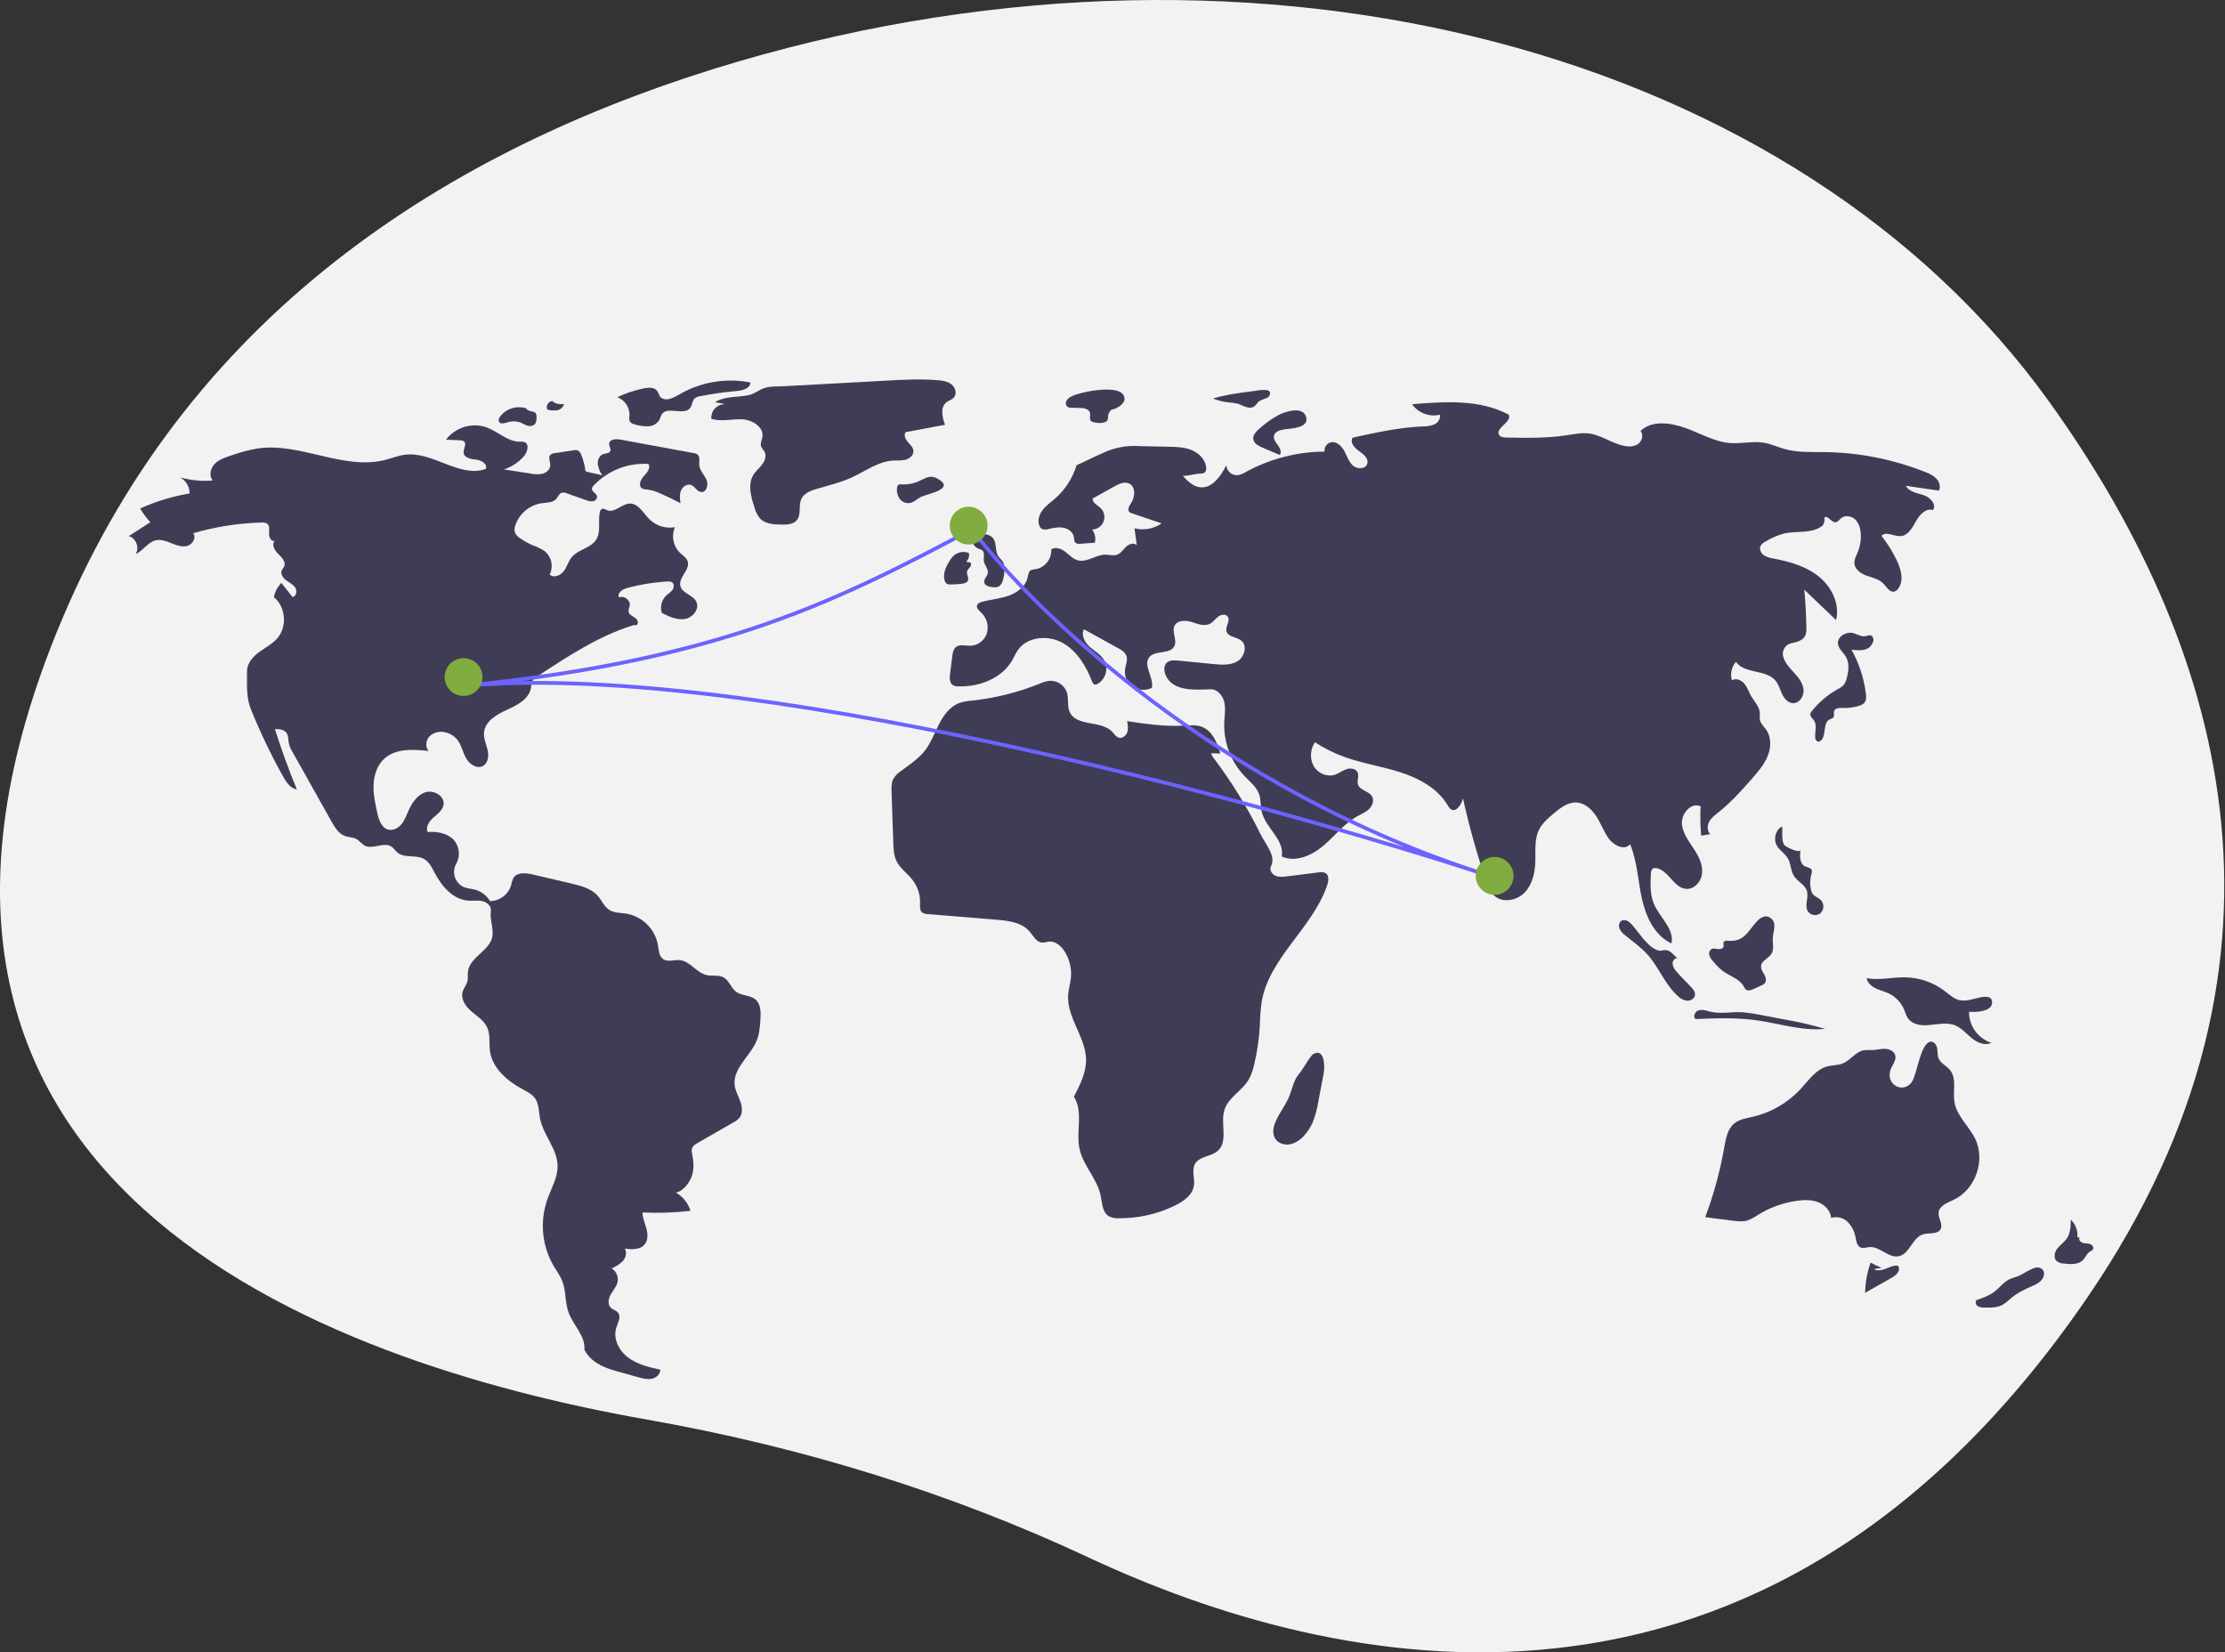 <svg width="1177" height="874" viewBox="0 0 1177 874" fill="none" xmlns="http://www.w3.org/2000/svg">
<rect x="0" y="0" width="1177" height="874" fill="#333333" stroke="none"/>
<g clip-path="url(#clip0_283_2306)">
<path d="M1083.97 212.452C950.424 26.622 668.322 -48.759 390.883 32.428C244.21 75.349 102.79 161.348 32.706 327.869C-92.578 625.544 170.47 720.614 342.475 750.914C425.648 765.565 503.982 790.176 575.564 823.684C704.348 883.969 932.303 937.387 1104.2 686.275C1228.79 504.269 1172.92 336.233 1083.97 212.452Z" fill="#F2F2F2"/>
<path d="M309.731 249.217C309.357 246.264 308.602 243.372 307.483 240.613C307.341 240.091 307.091 239.605 306.75 239.185C306.409 238.765 305.985 238.421 305.503 238.174C304.86 238.007 304.185 237.999 303.539 238.152L293.451 239.696C292.607 239.734 291.799 240.048 291.15 240.59C289.836 241.972 291.13 244.196 291.089 246.103C291.044 248.246 289.14 249.986 287.074 250.562C284.966 250.988 282.792 250.961 280.695 250.482L266.59 248.291C270.744 246.964 274.441 244.497 277.26 241.17C279.116 238.971 280.104 234.866 277.421 233.824C276.624 233.606 275.793 233.539 274.972 233.628C268.581 233.677 263.552 228.342 257.57 226.094C253.74 224.749 249.584 224.649 245.695 225.808C241.805 226.968 238.382 229.328 235.915 232.55L243.429 232.912C244.136 232.873 244.837 233.06 245.43 233.446C247.077 234.799 245.03 237.398 245.262 239.516C245.563 242.269 249.218 242.856 251.973 243.135C254.728 243.413 258.223 245.651 256.897 248.083C243.051 252.852 228.96 238.759 214.418 240.494C210.738 240.933 207.263 242.379 203.669 243.288C181.718 248.842 159.025 234.024 136.601 237.162C131.616 238.012 126.717 239.304 121.961 241.023C118.909 242.025 115.726 243.108 113.508 245.432C111.291 247.756 110.447 251.731 112.547 254.161C106.757 254.638 100.928 254.084 95.332 252.524C96.845 253.366 98.104 254.599 98.977 256.094C99.849 257.59 100.303 259.293 100.29 261.025C91.249 262.499 82.448 265.183 74.123 269.003C75.677 271.587 77.492 274.005 79.539 276.218L68.094 283.571C71.96 284.545 73.96 289.818 71.711 293.111C75.72 291.328 78.205 286.713 82.493 285.778C85.302 285.165 88.16 286.314 90.824 287.393C93.489 288.473 96.417 289.519 99.176 288.709C101.934 287.899 103.969 284.322 102.216 282.044C114.006 278.604 126.191 276.7 138.469 276.38C139.416 276.261 140.377 276.443 141.214 276.901C142.813 278.01 142.392 280.405 142.306 282.348C142.22 284.291 143.735 286.845 145.471 285.969C143.428 287.741 145.175 291.077 147.135 292.94C149.096 294.804 151.459 297.375 150.258 299.798C149.945 300.431 149.414 300.937 149.112 301.575C148.223 303.46 149.635 305.656 151.301 306.907C152.967 308.159 155.008 309.033 156.166 310.766C157.323 312.498 156.797 315.531 154.728 315.773L148.846 308.305C146.836 310.388 145.458 312.999 144.872 315.835C151.11 320.934 152.048 331.313 146.826 337.448C144.157 340.583 140.362 342.488 137.05 344.934C133.737 347.379 130.673 350.862 130.681 354.979C130.695 362.092 130.114 368.7 132.78 375.295C137.695 387.455 143.369 399.295 149.77 410.743C151.451 413.749 153.623 417.044 157.028 417.561C152.725 407.085 148.851 396.446 145.407 385.644C147.65 385.653 150.243 385.831 151.558 387.648C152.647 389.153 152.413 391.2 152.751 393.026C153.182 394.796 153.899 396.483 154.876 398.021L175.425 434.625C177.129 437.66 179.083 440.917 182.338 442.146C184.42 442.932 186.828 442.784 188.744 443.915C190.246 444.801 191.257 446.375 192.788 447.21C197.117 449.572 203.137 445.043 207.182 447.862C208.339 448.669 209.075 449.949 210.141 450.872C213.877 454.108 220.006 451.943 224.319 454.357C227.099 455.913 228.54 459.024 230.022 461.843C233.736 468.905 239.746 475.824 247.705 476.386C250.205 476.563 252.759 476.089 255.203 476.645C257.647 477.201 260.053 479.334 259.66 481.809C258.988 486.053 261.085 490.7 260.521 494.96C259.496 502.72 248.489 506.13 247.544 513.899C247.337 515.601 247.661 517.357 247.256 519.022C246.759 521.063 245.227 522.724 244.682 524.753C243.65 528.597 246.404 532.423 249.43 535.009C252.455 537.595 256.064 539.825 257.719 543.446C259.467 547.272 258.608 551.734 259.177 555.903C260.418 565.003 268.278 571.75 276.368 576.099C278.832 577.425 281.478 578.708 283.074 581.007C285.156 584.008 284.948 587.964 285.644 591.55C287.346 600.331 294.739 607.567 294.949 616.51C295.098 622.866 291.565 628.632 289.454 634.629C287.475 640.375 286.759 646.481 287.355 652.529C287.95 658.577 289.843 664.425 292.905 669.675C294.484 672.341 296.372 674.855 297.489 677.745C299.482 682.902 298.835 688.765 300.673 693.98C303.103 700.875 309.779 706.569 309.14 713.852C312.171 720.146 318.863 723.238 325.593 725.112L337.655 728.469C339.964 729.112 342.378 729.76 344.729 729.294C347.081 728.829 349.325 726.876 349.265 724.48C343.35 723.146 337.245 721.727 332.37 718.123C327.494 714.519 324.154 708.1 326.004 702.326C326.861 699.649 328.686 696.557 326.951 694.344C325.958 693.078 324.141 692.747 323.021 691.591C321.273 689.788 321.874 686.76 323.13 684.586C324.387 682.412 326.203 680.47 326.709 678.01C326.965 676.635 326.794 675.214 326.22 673.938C325.645 672.662 324.694 671.592 323.494 670.873C325.73 670.028 327.764 668.723 329.464 667.042C331.034 665.249 331.759 662.485 330.524 660.447C334.191 660.912 338.521 661.14 340.929 658.334C342.851 656.094 342.719 652.745 341.96 649.892C341.2 647.039 339.916 644.268 339.876 641.316C348.336 641.717 356.815 641.43 365.229 640.457C364.012 636.359 361.247 632.896 357.521 630.803C361.331 630.158 364.803 625.596 366.007 621.924C367.211 618.251 366.904 614.251 366.16 610.459C365.874 609.482 365.835 608.45 366.046 607.455C366.475 606.088 367.818 605.253 369.061 604.539L387.975 593.677C389.104 593.111 390.127 592.356 391 591.444C392.982 589.116 392.688 585.602 391.673 582.719C390.659 579.835 389.033 577.123 388.643 574.091C387.474 565.024 397.18 558.518 400.456 549.982C401.742 546.632 402.004 542.991 402.252 539.412C402.519 535.568 402.539 531.103 399.588 528.625C396.758 526.251 392.337 526.78 389.376 524.571C386.662 522.546 385.725 518.613 382.76 516.977C380.067 515.492 376.69 516.437 373.695 515.738C368.422 514.508 365.103 508.43 359.717 507.867C356.678 507.549 353.239 509.035 350.748 507.265C348.554 505.706 348.466 502.572 348.048 499.912C347.316 495.779 345.335 491.969 342.371 488.996C339.408 486.023 335.604 484.029 331.473 483.284C328.34 482.781 324.93 482.972 322.264 481.25C319.565 479.507 318.328 476.243 316.208 473.828C312.791 469.937 307.409 468.554 302.368 467.369L281.862 462.548C278.222 461.693 273.53 461.239 271.577 464.428C270.999 465.642 270.589 466.929 270.36 468.254C269.628 470.651 268.155 472.754 266.153 474.262C264.15 475.769 261.722 476.602 259.216 476.642C257.497 473.711 254.713 471.557 251.444 470.629C249.365 470.05 247.139 469.985 245.156 469.133C244.076 468.605 243.115 467.863 242.332 466.952C241.548 466.041 240.959 464.979 240.601 463.832C240.242 462.685 240.121 461.477 240.245 460.281C240.37 459.086 240.737 457.929 241.324 456.88C242.506 454.775 242.962 452.34 242.623 449.949C242.283 447.559 241.167 445.347 239.445 443.655C235.958 440.524 230.913 439.768 226.237 440.081C225.013 437.409 227.06 434.394 229.267 432.452C231.474 430.51 234.153 428.601 234.634 425.701C235.389 421.14 229.569 417.675 225.15 419.035C220.731 420.396 217.911 424.688 216.046 428.919C214.976 431.347 214.067 433.903 212.379 435.95C210.692 437.997 207.975 439.463 205.404 438.806C201.766 437.876 200.36 433.553 199.555 429.884C198.474 424.962 197.388 419.972 197.614 414.938C197.84 409.905 199.537 404.736 203.249 401.328C209.298 395.775 218.577 396.319 226.741 397.205C224.812 395.032 225.289 391.37 227.352 389.325C228.442 388.357 229.751 387.669 231.166 387.322C232.581 386.974 234.059 386.977 235.473 387.33C237.933 387.842 240.149 389.167 241.764 391.091C244.084 393.919 244.744 397.738 246.497 400.949C248.251 404.159 252.193 406.897 255.421 405.175C258.208 403.687 258.65 399.822 257.957 396.74C257.263 393.657 255.789 390.66 256.041 387.51C256.52 381.501 262.75 377.883 268.247 375.408C273.744 372.933 280.039 369.605 280.91 363.639C280.94 362.471 281.16 361.316 281.562 360.219C282.172 359.25 283.019 358.453 284.024 357.904C300.068 347.301 316.378 336.569 334.716 330.775C335.67 330.474 335.782 330.809 336.754 330.573C338.115 329.786 337.213 327.611 335.909 326.734C334.604 325.858 332.86 325.186 332.529 323.649C332.286 322.52 332.951 321.411 333.124 320.269C333.549 317.462 330.191 314.87 327.583 315.992C326.11 314.042 329.025 311.775 331.382 311.126C338.459 309.178 345.723 307.992 353.052 307.586C353.898 307.452 354.764 307.599 355.518 308.005C356.749 308.858 356.592 310.814 355.719 312.031C354.847 313.248 353.49 314.012 352.403 315.042C351.215 316.199 350.368 317.66 349.954 319.266C349.54 320.871 349.575 322.56 350.055 324.147C353.881 326.093 358.04 328.096 362.278 327.411C366.515 326.725 370.276 321.964 368.284 318.162C366.43 314.621 360.858 313.822 359.9 309.941C358.778 305.397 365.21 301.356 363.762 296.906C363.127 294.956 361.184 293.809 359.693 292.402C357.933 290.676 356.735 288.459 356.258 286.04C355.781 283.622 356.046 281.115 357.019 278.85C354.591 279.277 352.096 279.116 349.743 278.38C347.39 277.643 345.248 276.354 343.496 274.619C340.262 271.354 337.681 266.205 333.088 266.351C328.874 266.485 325.243 271.402 321.302 269.902C320.332 269.533 319.31 268.782 318.371 269.222C318.063 269.422 317.804 269.689 317.615 270.004C317.426 270.318 317.31 270.671 317.277 271.037C316.276 275.825 317.999 281.281 315.389 285.419C312.549 289.922 305.98 290.546 302.537 294.606C300.668 296.81 299.944 299.78 298.226 302.104C296.509 304.428 292.862 305.905 290.801 303.88C291.814 301.797 292.091 299.432 291.586 297.172C291.081 294.911 289.824 292.889 288.021 291.435C286.107 290.186 284.043 289.183 281.879 288.448C279.461 287.424 277.161 286.142 275.019 284.624C273.945 283.977 273.073 283.044 272.5 281.929C272.046 280.534 272.107 279.022 272.672 277.667C273.718 274.67 275.562 272.016 278.006 269.99C280.449 267.964 283.4 266.645 286.539 266.174C289.284 265.8 292.479 265.932 294.295 263.84C295.257 262.734 295.761 261.061 297.156 260.611C298.048 260.432 298.975 260.546 299.797 260.937L310.042 264.543C311.186 265.059 312.444 265.267 313.692 265.146C314.311 265.063 314.876 264.749 315.273 264.266C315.669 263.784 315.869 263.169 315.832 262.546C315.504 260.845 312.886 260.028 313.125 258.312C313.258 257.756 313.557 257.253 313.982 256.871C317.68 252.935 322.201 249.866 327.224 247.883C332.246 245.899 337.645 245.051 343.033 245.398C344.327 247.522 342.281 250.037 340.58 251.85C338.878 253.663 337.511 256.903 339.569 258.298C340.412 258.729 341.35 258.94 342.296 258.913C344.819 259.254 347.27 259.998 349.557 261.115C353.098 262.656 356.57 264.341 359.974 266.172C359.674 263.927 359.387 261.563 360.237 259.464C361.088 257.365 363.506 255.719 365.619 256.536C367.654 257.324 368.698 260.019 370.867 260.266C373.759 260.595 374.901 256.322 373.692 253.673C372.484 251.024 370.092 248.806 369.892 245.901C369.758 243.942 370.503 241.511 368.938 240.325C368.381 239.968 367.749 239.747 367.091 239.677L328.007 232.485C325.686 232.058 322.333 232.385 322.23 234.743C322.173 236.059 323.348 237.361 322.828 238.571C322.272 239.862 320.446 239.744 319.117 240.201C317.054 240.91 316.019 243.359 316.217 245.532C316.579 247.69 317.415 249.742 318.665 251.539C316.122 250.476 312.273 250.281 309.731 249.217Z" fill="#3F3D56"/>
<path d="M278.545 216.04C276.081 215.224 273.425 215.186 270.938 215.931C268.451 216.676 266.253 218.168 264.643 220.204C263.999 221.051 263.459 222.219 263.998 223.136C264.77 224.452 266.738 223.932 268.189 223.462C270.322 222.7 272.643 222.644 274.81 223.304C276.172 223.772 277.391 224.598 278.76 225.049C279.426 225.327 280.155 225.419 280.87 225.315C281.584 225.21 282.257 224.913 282.815 224.456C283.755 223.498 283.814 222.009 283.815 220.667C283.88 220.218 283.845 219.761 283.71 219.327C283.576 218.894 283.347 218.496 283.039 218.163C282.491 217.846 281.876 217.664 281.243 217.632C279.827 217.37 278.547 216.622 277.624 215.517" fill="#3F3D56"/>
<path d="M292.641 212.116C292.089 212.086 291.539 212.199 291.044 212.443C290.548 212.687 290.124 213.054 289.811 213.509C289.499 213.965 289.308 214.493 289.259 215.043C289.21 215.593 289.303 216.147 289.529 216.651C291.223 217.113 292.992 217.228 294.732 216.99C295.6 216.855 296.408 216.467 297.055 215.873C297.702 215.28 298.159 214.508 298.369 213.656C296.321 214.028 294.207 213.625 292.441 212.524" fill="#3F3D56"/>
<path d="M339.924 205.563C335.314 206.543 330.835 208.065 326.582 210.095C328.587 210.866 330.292 212.261 331.444 214.073C332.597 215.886 333.137 218.021 332.984 220.164C332.805 220.987 332.825 221.84 333.045 222.653C333.535 223.841 334.955 224.287 336.203 224.592C338.446 225.274 340.788 225.573 343.13 225.476C344.302 225.415 345.44 225.062 346.441 224.45C347.442 223.839 348.275 222.987 348.864 221.972C349.204 221.009 349.602 220.068 350.057 219.154C353.049 214.597 361.938 220.107 365.15 215.702C366.282 214.151 366.179 211.815 367.654 210.586C368.417 210.05 369.301 209.713 370.227 209.604C376.688 208.32 383.214 207.391 389.776 206.82C392.885 206.549 396.938 205.433 396.964 202.312C385.252 200.012 373.109 201.645 362.422 206.958C358.572 208.887 353.479 212.944 349.77 210.387C348.382 209.43 348.45 206.852 346.539 205.775C344.585 204.675 341.998 205.122 339.924 205.563Z" fill="#3F3D56"/>
<path d="M378.223 212.725L383.72 213.782C382.708 213.737 381.698 213.908 380.758 214.285C379.818 214.661 378.968 215.234 378.267 215.964C377.565 216.695 377.027 217.567 376.689 218.521C376.351 219.476 376.221 220.492 376.307 221.502C381.455 223.221 387.068 221.548 392.491 221.776C397.913 222.005 404.223 225.879 403.297 231.227C403.017 232.844 402.083 234.46 402.569 236.028C402.91 237.127 403.879 237.906 404.426 238.918C405.565 241.027 404.654 243.694 403.215 245.611C401.776 247.528 399.842 249.057 398.578 251.094C395.436 256.161 397.222 262.711 399.093 268.371C399.634 270.51 400.634 272.506 402.022 274.22C404.795 277.168 409.313 277.425 413.36 277.484C416.306 277.527 419.68 277.381 421.543 275.099C423.974 272.12 422.274 267.471 423.875 263.974C425.329 260.799 429.034 259.436 432.39 258.47C438.539 256.7 444.806 255.195 450.619 252.521C457.838 249.201 464.584 244.026 472.519 243.599C474.744 243.479 477.026 243.742 479.17 243.132C481.314 242.522 483.351 240.668 483.188 238.445C483.049 236.545 481.442 235.15 480.187 233.718C478.931 232.286 477.945 230.084 479.099 228.569L499.895 224.685C498.421 220.667 497.273 215.376 500.66 212.761C501.882 211.818 503.519 211.441 504.559 210.3C506.333 208.356 505.441 205.007 503.394 203.354C501.346 201.7 498.578 201.317 495.956 201.099C486.837 200.341 477.666 200.842 468.529 201.343C450.669 202.322 432.809 203.301 414.949 204.28C411.354 204.477 407.203 204.176 403.906 205.402C401.114 206.441 399.129 208.347 395.936 209.016C390.042 210.253 383.556 209.416 378.223 212.725Z" fill="#3F3D56"/>
<path d="M476.705 256.178C476.144 256.09 475.571 256.22 475.104 256.541C474.795 256.881 474.612 257.317 474.583 257.775C474.229 259.799 474.651 261.882 475.767 263.607C476.335 264.454 477.12 265.133 478.039 265.573C478.959 266.014 479.979 266.201 480.995 266.114C483.47 265.798 485.295 263.687 487.57 262.656C491.078 261.069 505.973 258.596 495.669 253.029C492.118 251.11 489.824 252.804 487.025 254.067C483.841 255.696 480.273 256.426 476.705 256.178Z" fill="#3F3D56"/>
<path d="M566.957 209.583C565.754 210.074 564.747 210.95 564.095 212.074C563.794 212.645 563.724 213.309 563.9 213.93C564.075 214.551 564.482 215.08 565.037 215.409C565.487 215.572 565.963 215.648 566.441 215.632L571.333 215.778C573.411 215.84 576.007 216.283 576.566 218.286C576.981 219.773 576.052 221.684 577.172 222.746C577.653 223.119 578.231 223.344 578.837 223.395C580.448 223.809 582.131 223.864 583.766 223.555C587.325 222.6 585.455 220.427 586.576 218.493C588.291 215.533 587.994 217.325 591.017 215.628C593.249 214.376 596.133 212.103 594.27 208.91C591.031 203.358 571.738 207.197 566.957 209.583Z" fill="#3F3D56"/>
<path d="M663.515 206.791L660.674 207.17C654.268 208.025 647.826 208.888 641.656 210.811C644.327 211.867 647.129 212.555 649.985 212.855C651.557 212.932 653.119 213.154 654.651 213.518C657.376 214.33 660.122 216.424 662.754 215.351C664.387 214.686 664.919 212.986 666.272 212.085C667.205 211.463 670.747 210.457 671.143 209.829C674.343 204.754 665.975 206.463 663.515 206.791Z" fill="#3F3D56"/>
<path d="M675.99 219.702C672.195 221.824 668.674 224.402 665.506 227.379C664.172 228.634 662.808 230.194 662.929 232.022C663.09 234.452 665.678 235.861 667.92 236.81L677.001 240.655C678.103 239.102 677.095 236.959 675.956 235.433C674.818 233.907 673.465 232.141 673.968 230.305C674.542 228.21 677.097 227.496 679.239 227.135C682.73 226.547 692.146 226.594 691.015 220.968C689.682 214.339 679.494 217.743 675.99 219.702Z" fill="#3F3D56"/>
<path d="M674.162 594.829C673.298 597.332 673.216 600.28 674.711 602.466C676.389 604.918 679.748 605.832 682.653 605.21C685.546 604.44 688.125 602.782 690.027 600.469C691.765 598.531 693.196 596.338 694.268 593.965C695.764 590.268 696.819 586.407 697.411 582.463L700.231 567.659C700.861 564.35 700.837 554.207 694.756 557.512C693.094 558.414 689.248 565.543 687.507 567.564C684.369 571.208 683.954 574.743 682.302 579.156C680.233 584.685 676.075 589.292 674.162 594.829Z" fill="#3F3D56"/>
<path d="M995.344 670.586C993.355 669.81 991.423 668.891 989.566 667.836C987.704 672.956 986.713 678.353 986.637 683.801L1000.25 676.096C1002.3 674.937 1004.62 673.326 1004.58 670.973C1004.6 670.683 1004.54 670.392 1004.4 670.133C1004.27 669.874 1004.07 669.655 1003.83 669.5C1003.52 669.378 1003.19 669.34 1002.87 669.388C1000.85 669.556 999.011 670.549 997.107 671.24C995.202 671.931 992.975 672.296 991.227 671.271" fill="#3F3D56"/>
<path d="M1067.17 675.161C1065.68 675.568 1064.22 676.091 1062.81 676.728C1059.68 678.318 1057.56 681.337 1054.74 683.431C1052.05 685.435 1048.81 686.535 1045.63 687.605C1044.7 688.432 1045.13 690.097 1046.14 690.823C1047.24 691.444 1048.49 691.726 1049.74 691.631C1053.04 691.704 1056.52 691.736 1059.42 690.141C1061.05 689.083 1062.57 687.872 1063.97 686.524C1067.36 683.702 1071.42 681.839 1075.44 680.04C1076.91 679.487 1078.26 678.678 1079.44 677.65C1081.97 675.16 1082.14 671.319 1078.5 670.472C1075.56 669.787 1069.98 674.254 1067.17 675.161Z" fill="#3F3D56"/>
<path d="M1098.91 654.43C1099.07 652.717 1098.84 650.989 1098.24 649.377C1097.64 647.765 1096.68 646.31 1095.43 645.124C1095.39 648.551 1095.29 652.203 1093.36 655.037C1091.99 657.057 1089.83 658.421 1088.33 660.345C1086.82 662.269 1086.16 665.318 1087.92 667.006C1089.05 667.864 1090.42 668.338 1091.84 668.356C1095.36 668.77 1099.42 669 1101.89 666.462C1103.23 665.076 1103.89 663.024 1105.53 662.005C1106.14 661.749 1106.68 661.358 1107.12 660.862C1107.8 659.786 1106.73 658.366 1105.51 657.978C1104.3 657.59 1102.97 657.773 1101.75 657.404C1100.53 657.036 1099.41 655.667 1100.04 654.558" fill="#3F3D56"/>
<path d="M1042.5 528.759C1040.66 529.208 1038.75 529.32 1036.87 529.092C1033.74 528.517 1031.3 526.159 1028.78 524.226C1022.77 519.655 1015.48 517.105 1007.93 516.942C1001.07 516.813 994.142 518.672 987.402 517.375C987.843 519.824 989.939 521.661 992.175 522.753C994.411 523.845 996.879 524.394 999.126 525.464C1002.72 527.194 1005.58 530.163 1007.17 533.828C1007.89 535.517 1008.34 537.355 1009.44 538.83C1011.68 541.845 1015.93 542.507 1019.68 542.26C1024.56 541.939 1029.67 540.533 1034.21 542.354C1037.69 543.747 1040.18 546.791 1043.08 549.158C1045.99 551.525 1050.08 553.281 1053.41 551.574C1049.95 550.452 1046.93 548.253 1044.81 545.297C1042.68 542.342 1041.56 538.784 1041.6 535.144C1044.87 535.444 1054.29 535.328 1053.78 529.771C1053.35 525.062 1045.31 528.251 1042.5 528.759Z" fill="#3F3D56"/>
<path d="M999.719 567.076C1000.3 563.892 1003.48 561.079 1002.49 557.997C1001.8 555.865 999.331 554.812 997.093 554.76C994.855 554.707 992.656 555.374 990.418 555.437C988.961 555.359 987.501 555.38 986.047 555.499C981.605 556.229 978.866 560.885 974.68 562.541C972.134 563.548 969.274 563.355 966.627 564.051C960.617 565.631 956.814 571.31 952.613 575.889C945.825 583.254 936.982 588.411 927.229 590.692C923.812 591.484 920.138 591.99 917.422 594.209C913.825 597.148 912.94 602.186 912.14 606.762C909.929 619.398 906.55 631.801 902.047 643.813L916.317 645.635C919.03 645.981 921.842 646.32 924.456 645.516C926.356 644.8 928.155 643.841 929.809 642.665C936.165 638.719 943.278 636.151 950.689 635.128C954.426 634.615 958.344 634.521 961.851 635.91C965.358 637.299 968.366 640.449 968.66 644.21C970.177 643.738 971.793 643.687 973.336 644.062C974.88 644.438 976.292 645.225 977.422 646.341C979.657 648.618 981.12 651.539 981.606 654.692C981.982 656.644 982.358 658.983 984.169 659.802C985.647 660.471 987.343 659.751 988.96 659.622C994.446 659.183 998.999 665.58 1004.39 664.478C1010.18 663.297 1011.59 654.635 1017.24 652.9C1020.48 651.904 1025.02 653.115 1026.57 650.101C1027.94 647.444 1025.21 644.378 1025.5 641.403C1025.84 637.74 1030.16 636.185 1033.49 634.622C1044.98 629.234 1050.43 613.777 1044.86 602.378C1041.57 595.624 1035.08 590.307 1033.88 582.887C1032.96 577.178 1035.21 570.521 1031.57 566.028C1029.72 563.742 1026.58 562.48 1025.48 559.752C1024.79 558.035 1025.07 556.087 1024.69 554.274C1024.32 552.46 1022.74 550.563 1020.95 551.033C1015.75 552.398 1014.09 568.458 1011.3 572.36C1007.07 578.292 998.387 574.384 999.719 567.076Z" fill="#3F3D56"/>
<path d="M903.624 534.827C901.848 534.329 899.908 533.838 898.205 534.55C896.503 535.262 895.509 537.762 896.875 539.002C907.564 538.585 918.318 538.172 928.915 539.623C941.125 541.296 953.209 545.438 965.473 544.22C958.468 542.153 951.347 540.501 944.147 539.271L932.141 536.978C928.92 536.303 925.666 535.8 922.392 535.471C915.543 534.906 910.359 536.716 903.624 534.827Z" fill="#3F3D56"/>
<path d="M914.327 497.601C913.44 497.527 912.341 497.463 911.882 498.226C911.443 498.955 911.945 499.918 911.709 500.736C911.387 501.852 909.925 502.138 908.773 501.986C907.62 501.834 906.374 501.47 905.353 502.025C904.836 502.379 904.446 502.891 904.244 503.484C904.042 504.078 904.038 504.721 904.233 505.317C904.65 506.5 905.325 507.577 906.209 508.467C907.719 510.37 909.439 512.095 911.337 513.611C915.01 516.322 919.987 517.629 922.301 521.565C922.627 522.328 923.129 523.004 923.765 523.536C924.876 524.24 926.325 523.705 927.52 523.158L931.712 521.243C932.468 520.971 933.142 520.512 933.672 519.91C934.63 518.61 934.042 516.763 933.238 515.363C932.434 513.963 931.405 512.514 931.577 510.909C931.885 508.047 935.564 506.953 937.077 504.504C938.602 502.036 937.61 498.856 937.785 495.96C937.991 492.574 940.119 488.168 936.695 485.638C933.785 483.487 931.004 485.474 928.915 487.849C924.509 492.855 922.426 498.278 914.327 497.601Z" fill="#3F3D56"/>
<path d="M939.77 446.999C941.201 449.739 944.185 451.374 945.745 454.043C947.437 456.935 947.244 460.673 949.079 463.476C950.962 466.353 954.751 467.88 955.807 471.152C956.96 474.724 954.344 479.065 956.429 482.186C956.818 482.696 957.308 483.12 957.87 483.431C958.431 483.741 959.05 483.932 959.689 483.991C960.328 484.049 960.972 483.975 961.58 483.772C962.189 483.568 962.748 483.241 963.224 482.81C964.103 481.853 964.573 480.591 964.535 479.292C964.496 477.993 963.952 476.76 963.018 475.857C961.783 474.731 960.011 474.245 958.98 472.93C958.443 472.172 958.086 471.301 957.934 470.384C957.373 467.739 957.463 464.997 958.197 462.395C958.472 461.734 958.542 461.006 958.398 460.305C957.934 458.956 956.107 458.861 954.826 458.235C951.914 456.814 951.985 452.705 952.494 449.506C952.155 451.636 944.568 448.013 943.773 446.807C942.195 444.41 943.054 439.787 942.742 437.138C939.334 438.78 938.02 443.648 939.77 446.999Z" fill="#3F3D56"/>
<path d="M863.335 489.16C861.935 487.593 859.825 485.953 857.948 486.898C856.515 487.619 856.121 489.601 856.683 491.103C857.367 492.563 858.42 493.818 859.738 494.745C863.65 497.972 867.863 500.885 871.277 504.636C877.385 511.348 880.621 520.406 887.264 526.59C888.599 528.024 890.367 528.98 892.298 529.314C894.233 529.494 896.407 528.255 896.629 526.324C896.813 524.734 895.704 523.31 894.62 522.131C892.039 519.325 889.214 516.741 886.778 513.808C885.653 512.681 884.946 511.205 884.774 509.622C884.761 508.042 886.201 506.39 887.731 506.781C885.871 506.305 884.49 503.205 881.759 502.622C879.477 502.135 878.925 503.548 876.208 502.383C871.028 500.161 866.963 493.222 863.335 489.16Z" fill="#3F3D56"/>
<path d="M985.066 336.514C983.579 336.072 982.118 335.55 980.689 334.95C976.842 333.796 971.753 336.623 972.265 340.606C972.606 343.253 975.069 345.037 976.429 347.333C978.447 350.737 977.909 355.055 976.849 358.868C976.589 360.048 976.094 361.164 975.393 362.15C974.414 363.19 973.244 364.032 971.946 364.629C966.752 367.542 962.171 371.434 958.457 376.09C958.053 376.52 957.771 377.05 957.642 377.625C957.458 378.97 958.81 379.95 959.575 381.072C961.272 383.563 960.045 386.916 960.213 389.927C960.187 390.352 960.271 390.778 960.455 391.162C960.64 391.546 960.92 391.877 961.268 392.123C962.291 392.643 963.504 391.76 964.058 390.755C965.899 387.421 964.513 382.068 967.966 380.46C968.619 380.156 969.411 380.028 969.846 379.454C970.538 378.544 969.871 377.196 970.221 376.108C970.747 374.475 972.981 374.401 974.696 374.474C977.649 374.597 980.601 374.204 983.42 373.312C984.525 373.049 985.529 372.468 986.308 371.64C987.34 370.352 987.249 368.52 987.042 366.882C986.009 358.717 983.423 350.825 979.423 343.633C982.456 344.02 985.756 344.356 988.373 342.775C989.839 341.89 991.596 339.243 990.869 337.441C989.72 334.592 987.643 336.99 985.066 336.514Z" fill="#3F3D56"/>
<path d="M596.219 381.42C596.582 383.367 596.939 385.417 596.301 387.292C595.663 389.167 593.656 390.733 591.761 390.159C590.29 389.713 589.441 388.234 588.396 387.106C582.588 380.836 569.484 384.466 565.896 376.709C564.432 373.543 565.427 369.75 564.428 366.408C563.798 364.476 562.544 362.809 560.863 361.667C559.183 360.525 557.171 359.974 555.143 360.1C553.293 360.367 551.493 360.905 549.799 361.695C538.455 366.238 526.546 369.217 514.398 370.549C512.09 370.69 509.806 371.106 507.596 371.787C502.608 373.595 499.2 378.22 496.775 382.938C494.35 387.657 492.559 392.765 489.307 396.958C485.89 401.363 481.101 404.449 476.634 407.786C474.913 408.895 473.481 410.397 472.454 412.168C471.485 414.156 471.54 416.468 471.615 418.678L472.528 445.522C472.645 448.975 472.793 452.551 474.338 455.641C476.268 459.499 480.08 462.026 482.725 465.435C485.423 468.938 486.829 473.265 486.704 477.685C486.648 479.462 486.471 481.564 487.855 482.68C488.697 483.226 489.682 483.51 490.686 483.494L526.997 486.466C533.385 486.989 540.464 487.849 544.634 492.715C546.602 495.012 548.183 498.315 551.198 498.561C552.491 498.667 553.749 498.136 555.042 498.034C558.306 497.775 561.172 500.252 562.981 502.98C565.719 507.137 566.962 512.103 566.506 517.06C566.209 520.172 565.244 523.197 565.036 526.316C564.245 538.184 574.305 548.495 574.5 560.387C574.615 567.383 571.294 573.919 568.057 580.121C573.282 588.037 569.003 598.578 571.084 607.832C573.057 616.611 580.378 623.484 582.202 632.296C583.037 636.33 583.085 641.295 586.642 643.372C588.203 644.133 589.934 644.48 591.667 644.379C602.123 644.502 612.46 642.149 621.832 637.511C626.231 635.328 630.789 632.07 631.558 627.22C632.177 623.309 630.194 618.934 632.212 615.527C634.591 611.512 640.686 611.83 644.186 608.743C649.865 603.735 645.437 594.183 647.737 586.97C649.805 580.486 656.925 577.041 660.454 571.221C661.842 568.718 662.839 566.017 663.409 563.212C665.025 556.508 666.032 549.672 666.415 542.786C666.509 538.602 666.818 534.427 667.339 530.275C671.144 506.637 694.513 490.809 702.1 468.101C702.824 465.932 703.164 463.043 701.235 461.816C700.091 461.27 698.794 461.135 697.561 461.432L680.822 463.542C678.743 463.804 676.539 464.049 674.63 463.186C672.72 462.322 671.352 459.907 672.365 458.072C675.208 452.922 669.36 446.415 666.762 441.137C659.765 426.927 651.432 413.414 641.877 400.781C641.265 400.131 640.882 399.299 640.786 398.412L645.537 398.57C643.933 392.816 641.287 386.519 635.696 384.414C632.546 383.228 629.057 383.638 625.696 383.821C616.069 384.347 605.748 382.894 596.219 381.42Z" fill="#3F3D56"/>
<path d="M625.704 251.744C628.223 254.42 631.046 257.256 634.691 257.722C641.129 258.546 645.758 251.889 648.705 246.106C648.814 247.58 649.494 248.954 650.6 249.934C651.706 250.915 653.151 251.425 654.628 251.357C656.217 251.09 657.734 250.497 659.083 249.615C671.839 242.645 686.126 238.951 700.662 238.867C700.522 237.766 700.796 236.652 701.429 235.74C702.062 234.829 703.01 234.184 704.091 233.931C707.046 233.345 709.709 235.9 711.134 238.554C712.56 241.208 713.449 244.285 715.714 246.272C717.979 248.258 722.365 248.172 723.259 245.295C724.118 242.533 721.241 240.177 718.85 238.549C716.459 236.92 713.94 233.906 715.55 231.503C727.763 228.8 740.052 226.086 752.549 225.549C754.677 225.623 756.797 225.257 758.777 224.476C760.683 223.54 762.198 221.417 761.686 219.357C758.958 219.998 756.102 219.813 753.481 218.824C750.859 217.835 748.592 216.088 746.968 213.806C764.309 212.375 782.753 211.155 798.121 219.315C799.965 223.274 790.566 226.567 793.08 230.138C793.882 231.277 795.49 231.411 796.882 231.437C807.562 231.635 818.303 231.829 828.862 230.217C832.721 229.628 836.618 228.796 840.492 229.274C846.945 230.069 852.464 234.375 858.812 235.779C861.396 236.35 864.293 236.369 866.471 234.867C868.649 233.364 869.585 229.942 867.801 227.988C873.778 222.13 883.698 223.582 891.583 226.386C899.469 229.191 906.939 233.714 915.285 234.339C921.269 234.787 927.337 233.178 933.251 234.201C936.967 234.844 940.425 236.497 944.057 237.513C950.927 239.434 958.193 239.028 965.326 239.121C983.523 239.366 1001.52 242.942 1018.43 249.673C1020.63 250.389 1022.65 251.58 1024.34 253.161C1025.91 254.846 1026.71 257.464 1025.65 259.513L1008.18 256.96C1009.83 260.2 1014.09 260.753 1017.54 261.871C1021 262.989 1024.59 266.808 1022.51 269.79C1018.76 268.597 1015.37 272.344 1013.47 275.791C1011.58 279.239 1009.27 283.367 1005.35 283.577C1001.83 283.765 997.577 280.771 995.285 283.444C998.452 287.44 1001.16 291.775 1003.37 296.371C1005.64 301.089 1007.25 307.034 1004.19 311.279C1003.71 312.037 1002.98 312.603 1002.12 312.881C999.621 313.514 997.997 310.456 996.204 308.602C993.945 306.266 990.529 305.605 987.469 304.509C984.41 303.414 981.187 301.259 980.948 298.018C980.799 296.002 981.863 294.127 982.648 292.264C983.965 289.123 984.542 285.72 984.332 282.32C984.16 279.585 983.393 276.74 981.429 274.829C979.465 272.918 976.073 272.311 973.964 274.062C972.98 274.878 972.192 276.185 970.914 276.234C968.656 276.32 966.922 272.384 965.106 273.727C965.319 275.159 965.022 276.62 964.267 277.855C958.847 282.57 950.519 280.575 943.531 282.241C940.208 283.192 937.026 284.581 934.07 286.372C932.965 286.845 932.024 287.635 931.366 288.642C930.494 290.337 931.456 292.508 932.993 293.635C934.624 294.635 936.456 295.261 938.358 295.466C946.877 297.08 955.521 299.578 962.247 305.05C968.973 310.522 973.384 319.568 971.256 327.973L954.455 311.92C955.093 318.66 955.455 325.419 955.541 332.197C955.65 333.52 955.468 334.852 955.009 336.097C953.811 338.743 950.565 339.633 947.72 340.217C946.929 340.367 946.179 340.683 945.518 341.144C944.858 341.605 944.302 342.201 943.888 342.892C943.474 343.582 943.211 344.353 943.116 345.153C943.021 345.953 943.097 346.763 943.337 347.532C944.348 350.826 946.868 353.395 949.176 355.954C951.483 358.513 953.754 361.422 954.056 364.854C954.358 368.287 951.768 372.156 948.331 371.917C945.725 371.736 943.791 369.403 942.68 367.04C941.568 364.676 940.907 362.042 939.237 360.034C934.182 353.954 922.828 356.559 918.299 350.078C917.145 351.387 916.344 352.97 915.974 354.675C915.603 356.381 915.675 358.153 916.181 359.824C918.288 358.505 921.172 359.73 922.755 361.646C924.338 363.563 925.085 366.019 926.328 368.172C928.005 371.076 930.674 373.651 930.909 376.997C930.846 378.262 930.868 379.529 930.972 380.792C931.388 382.819 933.102 384.275 934.29 385.969C937.054 389.912 936.917 395.328 935.136 399.802C933.354 404.275 930.153 408.013 926.982 411.637C921.445 417.967 915.794 424.26 909.229 429.517C907.355 431.017 905.356 432.492 904.189 434.589C903.023 436.686 902.963 439.63 904.756 441.225C903.473 441.289 901.172 441.92 899.889 441.984C899.438 436.838 899.34 431.667 899.596 426.507C894.533 424.076 889.082 430.586 889.736 436.164C890.389 441.742 894.423 446.218 897.296 451.044C899.396 454.573 900.957 458.688 900.256 462.734C899.555 466.781 895.943 470.514 891.851 470.157C885.344 469.589 882.622 460.247 876.177 459.178C875.609 459.044 875.012 459.103 874.481 459.346C873.525 459.871 873.358 461.151 873.305 462.241C873.041 467.59 872.813 473.152 874.901 478.084C877.956 485.298 885.847 491.358 884.192 499.016C875.274 494.871 870.637 484.87 868.532 475.264C866.427 465.658 866.076 455.573 862.302 446.492C859.437 450.164 853.414 447.128 850.796 443.275C848.314 439.622 846.785 435.397 844.377 431.695C841.969 427.993 838.28 424.678 833.868 424.474C829.243 424.261 825.231 427.435 821.703 430.434C818.803 432.9 815.824 435.463 814.128 438.872C811.661 443.833 812.306 449.682 812.188 455.221C812.059 461.21 810.79 467.528 806.708 471.912C802.627 476.296 795.093 477.823 790.591 473.872C788.241 471.809 787.103 468.727 786.089 465.769C781.203 451.509 777.133 436.982 773.901 422.258C773.144 425.619 770.193 429.95 767.375 427.97C766.742 427.438 766.23 426.778 765.871 426.033C760.613 417.121 750.875 411.775 741.036 408.57C731.197 405.365 720.845 403.87 711.116 400.347C705.663 398.373 700.455 395.778 695.594 392.616C694.355 394.436 693.632 396.558 693.5 398.757C693.369 400.955 693.835 403.148 694.848 405.103C697.007 408.924 701.891 411.135 706.071 409.8C708.232 409.109 710.056 407.61 712.2 406.869C714.344 406.128 717.221 406.492 718.158 408.557C719.056 410.534 717.699 412.925 718.372 414.989C719.397 418.133 724.138 418.375 725.796 421.236C727.03 423.365 726.015 426.191 724.253 427.909C722.492 429.626 720.142 430.568 717.992 431.764C711.016 435.643 706.055 442.265 699.958 447.417C693.861 452.57 685.26 456.331 677.994 453.026C679.726 444.256 669.279 437.817 667.357 429.087C666.724 426.213 667.052 423.161 666.149 420.361C664.841 416.306 661.244 413.518 658.293 410.446C654.714 406.679 651.926 402.233 650.093 397.371C648.26 392.508 647.419 387.328 647.62 382.136C647.78 378.527 648.443 374.86 647.621 371.344C646.799 367.827 643.887 364.423 640.279 364.582C632.038 364.946 621.656 365.559 617.332 358.534C615.789 356.027 615.117 352.354 617.348 350.433C618.922 349.078 621.246 349.206 623.312 349.409L641.881 351.236C646.224 351.663 650.918 352.016 654.645 349.745C658.372 347.475 659.986 341.448 656.536 338.777C654.014 336.825 649.497 336.931 648.764 333.828C648.154 331.244 651.014 328.311 649.469 326.152C648.361 324.603 645.871 325.033 644.362 326.193C642.852 327.354 641.757 329.052 640.068 329.931C637.106 331.473 633.565 330.006 630.377 329.008C627.19 328.011 622.916 327.926 621.37 330.887C619.641 334.198 622.904 338.537 621.188 341.855C618.919 346.242 611.235 343.744 608.049 347.518C604.392 351.847 610.537 358.304 609.304 363.835C607.729 364.615 605.98 364.973 604.226 364.874C602.472 364.776 600.773 364.224 599.296 363.273C597.844 362.285 596.686 360.922 595.946 359.328C595.206 357.734 594.913 355.97 595.096 354.223C595.401 351.734 596.698 349.194 595.829 346.843C595.126 344.942 593.217 343.81 591.443 342.829L573.399 332.858C571.724 335.966 573.842 339.819 576.49 342.153C579.139 344.487 582.457 346.245 584.197 349.317C585.298 351.446 585.544 353.914 584.887 356.218C584.229 358.522 582.717 360.488 580.659 361.715C580.401 361.893 580.107 362.013 579.798 362.067C579.49 362.121 579.173 362.107 578.87 362.027C578.582 361.858 578.331 361.633 578.132 361.365C577.932 361.097 577.789 360.791 577.71 360.467C574.526 352.32 569.746 344.287 562.104 340.031C554.462 335.775 543.481 336.65 538.47 343.819C537.279 345.522 536.48 347.463 535.443 349.264C529.934 358.829 518.124 363.358 507.09 363.063C506.01 363.122 504.936 362.87 503.997 362.336C502.213 361.104 502.294 358.491 502.567 356.341L503.725 347.216C503.957 345.384 504.294 343.359 505.745 342.215C507.789 340.603 510.738 341.62 513.341 341.583C515.313 341.49 517.209 340.794 518.772 339.588C520.335 338.381 521.49 336.724 522.079 334.839C522.605 332.936 522.601 330.926 522.069 329.025C521.537 327.123 520.496 325.403 519.058 324.05C517.865 322.929 516.264 321.522 516.894 320.011C517.145 319.593 517.485 319.235 517.89 318.963C518.294 318.69 518.754 318.51 519.236 318.434C523.912 317.076 528.853 316.72 533.451 315.118C538.049 313.516 542.508 310.238 543.597 305.492C543.931 304.037 544.083 302.275 545.389 301.554C546.044 301.278 546.748 301.134 547.46 301.131C549.953 300.777 552.223 299.502 553.823 297.557C555.422 295.613 556.236 293.14 556.104 290.625C558.308 289.086 561.395 290.218 563.527 291.856C565.659 293.494 567.541 295.658 570.135 296.364C574.969 297.679 579.641 293.399 584.651 293.379C586.758 293.371 588.939 294.116 590.921 293.402C592.93 292.677 594.13 290.677 595.672 289.2C597.214 287.722 599.92 286.821 601.344 288.412L600.132 279.43C602.574 280.047 605.119 280.135 607.598 279.687C610.077 279.238 612.431 278.265 614.502 276.832L598.83 271.537C598.284 271.401 597.781 271.132 597.365 270.753C596.225 269.527 597.357 267.615 598.283 266.22C600.5 262.884 600.872 257.388 597.227 255.727C594.739 254.593 591.883 255.954 589.496 257.285L578.057 263.663C577.693 265.837 580.352 267.07 582 268.534C582.997 269.42 583.702 270.587 584.024 271.882C584.345 273.176 584.268 274.537 583.802 275.787C583.335 277.037 582.502 278.116 581.411 278.883C580.32 279.65 579.022 280.07 577.689 280.086C578.442 281.065 578.965 282.201 579.22 283.41C579.475 284.619 579.454 285.87 579.16 287.07L571.464 287.624C570.6 287.797 569.703 287.622 568.968 287.136C568.144 286.405 568.256 285.124 568.065 284.04C567.605 281.423 565.042 279.589 562.427 279.119C559.812 278.648 557.137 279.251 554.547 279.846C553.448 280.242 552.24 280.214 551.16 279.768C550.54 279.366 550.07 278.772 549.82 278.077C548.684 275.324 549.746 272.088 551.569 269.734C553.392 267.38 555.889 265.659 558.13 263.7C563.491 258.996 567.43 252.886 569.502 246.062C573.739 244.287 578.125 241.875 582.362 240.1C588.893 236.793 596.218 235.373 603.513 236.002L617.861 236.276C622.109 236.357 626.472 236.461 630.4 238.08C634.328 239.7 637.779 243.203 638.05 247.443C638.132 247.923 638.091 248.416 637.93 248.875C637.769 249.335 637.494 249.746 637.13 250.07C636.576 250.373 635.947 250.514 635.316 250.479C631.355 250.618 629.666 251.605 625.704 251.744Z" fill="#3F3D56"/>
<path d="M511.337 296.712C511.897 296.182 512.301 295.507 512.503 294.762C512.705 294.017 512.697 293.231 512.482 292.49C511.118 291.963 509.634 291.828 508.197 292.099C506.76 292.371 505.428 293.038 504.35 294.025C503.5 294.885 502.767 295.853 502.171 296.905C500.286 299.981 498.618 303.655 499.711 307.094C499.8 307.469 499.963 307.822 500.19 308.133C500.418 308.444 500.705 308.707 501.035 308.906C501.525 309.102 502.053 309.185 502.579 309.147C504.656 309.145 506.731 309.017 508.793 308.765C510.059 308.61 511.53 308.253 512.019 307.075C512.662 305.526 511.105 303.774 511.559 302.16C511.858 301.438 512.31 300.79 512.885 300.261C513.17 299.995 513.389 299.666 513.525 299.3C513.661 298.934 513.709 298.542 513.667 298.154C513.484 297.397 512.324 296.967 511.907 297.625" fill="#3F3D56"/>
<path d="M522.107 282.749C520.262 282.325 518.36 282.206 516.477 282.395C516.06 282.383 515.647 282.477 515.277 282.668C514.918 282.932 514.658 283.309 514.538 283.739C514.14 285.015 514.238 286.395 514.812 287.603C515.385 288.811 516.393 289.759 517.635 290.257C518.311 290.413 518.959 290.673 519.555 291.029C521.148 292.264 520.132 294.79 520.434 296.783C520.772 299.021 522.938 300.899 522.541 303.128C522.228 304.883 520.353 306.273 520.655 308.031C520.971 309.871 523.307 310.424 525.169 310.572C526.248 310.761 527.359 310.633 528.367 310.205C529.378 309.514 530.096 308.473 530.385 307.283C531.147 305.015 531.467 302.621 531.328 300.231C531.32 299.145 531.047 298.076 530.533 297.119C529.972 296.36 529.351 295.649 528.675 294.991C525.108 290.842 528.863 284.653 522.107 282.749Z" fill="#3F3D56"/>
<path d="M787.188 463C667.188 423.667 390.387 348.6 243.188 363C382.42 349.379 444.188 317 514.188 280C545.854 322.333 644.788 418.2 787.188 463Z" stroke="#6C63FF" stroke-width="2"/>
<path d="M512.418 288.027C517.941 288.027 522.418 283.55 522.418 278.027C522.418 272.504 517.941 268.027 512.418 268.027C506.895 268.027 502.418 272.504 502.418 278.027C502.418 283.55 506.895 288.027 512.418 288.027Z" fill="#81AC40"/>
<path d="M245.227 368.115C250.749 368.115 255.227 363.637 255.227 358.115C255.227 352.592 250.749 348.115 245.227 348.115C239.704 348.115 235.227 352.592 235.227 358.115C235.227 363.637 239.704 368.115 245.227 368.115Z" fill="#81AC40"/>
<path d="M790.637 473.294C796.16 473.294 800.637 468.816 800.637 463.293C800.637 457.771 796.16 453.293 790.637 453.293C785.114 453.293 780.637 457.771 780.637 463.293C780.637 468.816 785.114 473.294 790.637 473.294Z" fill="#81AC40"/>
</g>
<defs>
<clipPath id="clip0_283_2306">
<rect width="1177" height="874" fill="white"/>
</clipPath>
</defs>
</svg>
